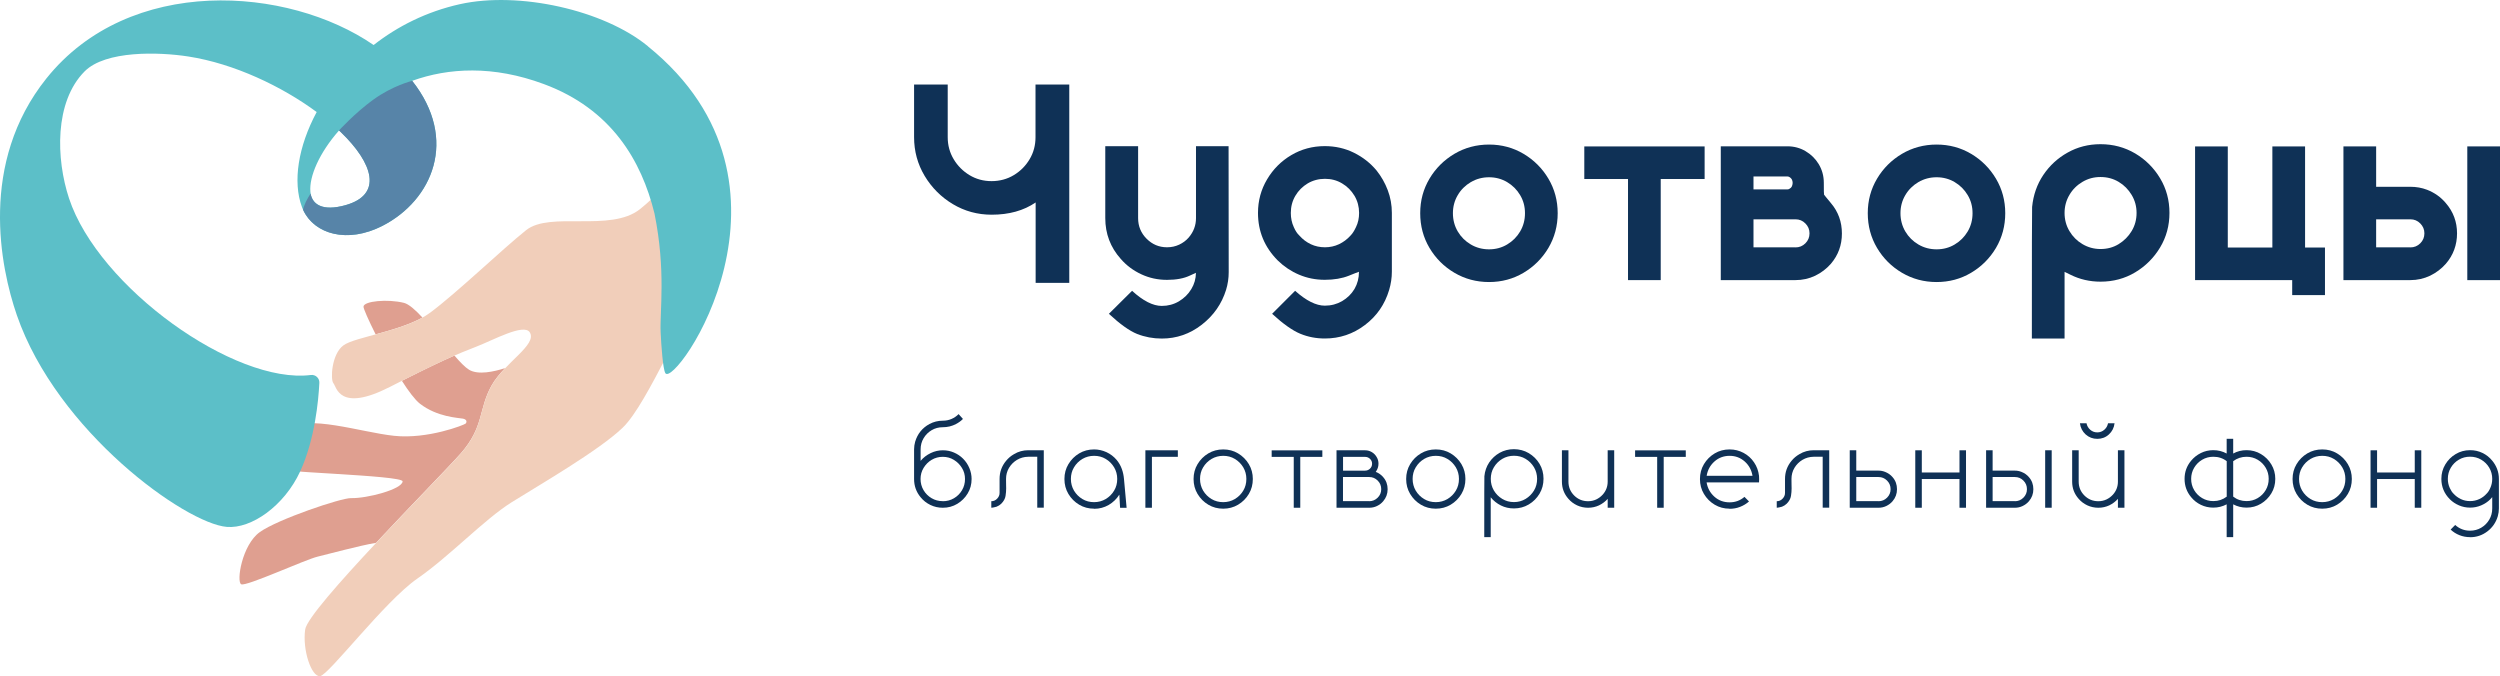 <?xml version="1.0" encoding="UTF-8"?> <svg xmlns="http://www.w3.org/2000/svg" id="_Слой_2" data-name="Слой 2" viewBox="0 0 402.07 108.72"><defs><style> .cls-1 { fill: #f1ceba; } .cls-2 { fill: #5784a8; } .cls-3 { fill: #df9f90; } .cls-4 { fill: #0f3156; } .cls-5 { fill: #5cbfc8; } </style></defs><g id="_стр7:_Форма_логотипа" data-name="стр7: Форма логотипа"><g><g><g><g><path class="cls-3" d="m67.94,51.07c-1.14-1.24-2.19-2.16-2.97-2.36-2.6-.65-6.5-.3-6.51.62,0,.33.8,2.15,1.95,4.44,2.48-.67,5.33-1.48,7.53-2.7Z"></path><path class="cls-3" d="m60.45,87.33c5.74-6.14,11.87-12.38,13.71-14.48,3.67-4.21,2.79-7.01,4.86-10.78.56-1.02,1.37-1.98,2.22-2.87-1.8.58-4.35,1.15-5.81.26-.62-.38-1.44-1.22-2.35-2.28-1.94.85-4.51,2.07-8.45,4.06,1.09,1.7,2.13,3.08,2.9,3.68,2.8,2.18,6.24,2.27,6.93,2.41.69.14.62.59.43.79-.2.21-6.1,2.55-11.51,1.97-5.42-.58-13.93-3.52-17.33-1.09-3.4,2.43-4.04,5.43-3.54,6.18.5.75,22.29,1.23,22.24,2.24-.06,1.26-5.71,2.76-8.3,2.69-1.58-.04-11.76,3.4-14.65,5.45-2.89,2.06-3.82,8.03-3,8.41s10.29-3.98,12.29-4.45c1.46-.34,6.76-1.79,9.39-2.22Z"></path></g><path class="cls-1" d="m106.48,37.43l-1.53-5.56c-.65.61-1.32,1.2-2.03,1.77-4.73,3.76-14.44.29-18.31,3.38-3.87,3.09-10.97,9.93-15.38,13.23-4.04,3.03-12.13,3.88-14.02,5.31-1.9,1.42-2.09,5.52-1.59,6.07.5.55.89,4.78,9.08.6,8.19-4.18,11.14-5.42,13.86-6.46,2.71-1.04,7.71-3.82,8.64-2.32,1.25,2.01-4.11,4.88-6.18,8.65-2.07,3.77-1.19,6.56-4.86,10.78-3.67,4.21-24.61,25.04-25.08,28.36-.47,3.32,1.02,7.63,2.38,7.51,1.37-.12,10.43-12.08,15.65-15.69s10.72-9.48,15.16-12.27c4.44-2.78,14.12-8.37,17.89-12.02,2.1-2.03,4.6-6.82,6.89-11.17l-.57-20.15Z"></path></g><g><path class="cls-5" d="m104.21,7.44c-7.09-5.83-20.76-8.88-30.24-6.77-5.38,1.2-10.05,3.57-13.88,6.57C46.3-2.25,20.82-4.07,7.46,12.62-3.4,26.19.04,42.96,2.71,50.69c6.49,18.74,27.11,33.49,33.76,34.05,3.97.34,9.25-3.4,11.8-8.91,2.37-5.14,2.95-11.41,3.09-14.25.04-.76-.62-1.37-1.37-1.27-12.23,1.55-34.16-14.1-38.89-28.41-2.09-6.33-2.38-15.52,2.52-20.43,3.36-3.36,11.87-3.13,16.69-2.38,7.36,1.15,15.01,4.79,20.62,8.93-2.97,5.53-3.88,11.21-2.37,15.27,1.56,4.21,7.06,6.06,12.99,3.01,7.98-4.11,12.21-13.85,4.74-23.3,5.83-2.1,13.01-2.51,21.17.52,10.87,4.03,15.7,12.29,17.8,20.82,1.87,9.26.83,15.75.99,19.11.1,2.13.36,5.86.75,6.55,1.46,2.65,24.76-30.29-2.8-52.55Zm-48.65,25.56c-3.84,1.07-5.46-.22-5.64-2.15-.22-2.44,1.42-6.26,4.61-9.87.09.09.19.17.28.26,5.24,5.05,6.79,10.07.75,11.76Z"></path><path class="cls-2" d="m60.04,16.02c-2.99,2.18-5.52,4.96-5.52,4.96.09.09.19.17.28.26,5.24,5.05,6.79,10.07.75,11.76-3.66,1.02-5.3-.1-5.6-1.87-.24.4-.49.76-.76,1.33-.18.38-.5,1.17-.43,1.32,1.8,3.87,7.09,5.46,12.79,2.52,7.98-4.11,12.21-13.85,4.74-23.3,0,0-3.17.78-6.25,3.03Z"></path></g></g><g><path class="cls-4" d="m171.99,45.49h-5.43v-12.93c-1.93,1.32-4.29,1.97-7.08,1.97-2.26,0-4.34-.57-6.23-1.7-1.89-1.13-3.4-2.64-4.54-4.54-1.13-1.89-1.7-3.97-1.7-6.23v-8.46h5.41v8.46c0,1.3.32,2.48.96,3.55.64,1.07,1.49,1.92,2.55,2.56,1.06.64,2.24.96,3.54.96s2.51-.32,3.57-.96c1.07-.64,1.92-1.5,2.55-2.56.64-1.07.95-2.25.95-3.55v-8.46h5.43v31.88Z"></path><path class="cls-4" d="m192.35,43.87c-.25.1-.57.25-.96.44-.98.47-2.21.7-3.7.7s-2.86-.3-4.14-.9c-1.29-.6-2.39-1.42-3.31-2.48-1.65-1.85-2.48-4.04-2.48-6.55v-11.57h5.28v11.57c0,1.3.46,2.41,1.37,3.32.91.91,2,1.37,3.28,1.37.7,0,1.35-.14,1.95-.42.6-.28,1.11-.66,1.53-1.14.79-.92,1.18-1.96,1.18-3.13v-11.57h5.24l.02,20.27c0,.96-.14,1.91-.42,2.83-.7,2.26-2.01,4.14-3.92,5.62-1.91,1.48-4.05,2.22-6.42,2.22-1.4,0-2.72-.25-3.97-.74-1.24-.5-2.75-1.58-4.54-3.24l3.73-3.7c1.77,1.62,3.36,2.43,4.78,2.43,1.01,0,1.93-.25,2.76-.74.83-.5,1.5-1.15,1.99-1.97.48-.79.73-1.66.74-2.61Z"></path><path class="cls-4" d="m218.56,43.71c-.23.07-.77.29-1.62.63-1.1.44-2.39.66-3.88.66s-2.86-.28-4.15-.83c-1.29-.55-2.43-1.32-3.41-2.28-2.12-2.13-3.18-4.68-3.18-7.65,0-1.96.49-3.76,1.46-5.39.97-1.64,2.27-2.94,3.89-3.9,1.62-.96,3.42-1.45,5.39-1.45,1.68,0,3.24.35,4.68,1.06,1.44.71,2.65,1.66,3.65,2.86.76.95,1.36,2.01,1.8,3.17.44,1.16.66,2.38.66,3.65v9.44c0,1.01-.15,1.99-.44,2.96-.69,2.31-1.98,4.19-3.89,5.63-1.91,1.45-4.06,2.17-6.45,2.17-1.39,0-2.7-.25-3.94-.76s-2.75-1.57-4.54-3.21l3.7-3.7c1.78,1.59,3.37,2.39,4.78,2.39,1.02,0,1.95-.25,2.78-.73.83-.49,1.5-1.14,1.99-1.96.48-.83.72-1.75.72-2.76Zm-5.48-3.94c.8,0,1.56-.16,2.26-.49.7-.33,1.32-.79,1.86-1.39.31-.31.6-.76.88-1.36.34-.69.5-1.45.5-2.28,0-1.01-.25-1.93-.74-2.76-.5-.83-1.16-1.5-1.99-1.99-.83-.5-1.75-.74-2.76-.74s-1.95.25-2.78.74c-.83.5-1.49,1.16-1.98,1.99-.49.83-.73,1.75-.73,2.76,0,.83.16,1.59.48,2.28.26.6.56,1.05.9,1.36.53.6,1.14,1.06,1.84,1.39.7.33,1.46.49,2.28.49Z"></path><path class="cls-4" d="m239.48,45.36c-2.03,0-3.89-.5-5.57-1.49-1.68-.99-3.02-2.33-4.01-4-.99-1.67-1.49-3.53-1.49-5.58s.5-3.88,1.49-5.55c.99-1.67,2.33-3,4.01-4,1.68-.99,3.54-1.49,5.57-1.49s3.88.5,5.55,1.49c1.67.99,3.01,2.33,4,4,.99,1.67,1.49,3.52,1.49,5.55s-.5,3.9-1.49,5.58c-.99,1.67-2.33,3.01-4,4s-3.52,1.49-5.55,1.49Zm0-5.26c1.07,0,2.04-.26,2.91-.78.88-.52,1.57-1.22,2.09-2.09.52-.88.78-1.86.78-2.94s-.26-2.04-.78-2.91c-.52-.88-1.22-1.57-2.09-2.09-.88-.52-1.85-.78-2.91-.78s-2.04.26-2.93.78c-.88.52-1.59,1.22-2.1,2.09-.52.88-.78,1.85-.78,2.91s.26,2.06.78,2.94c.52.88,1.22,1.57,2.1,2.09.88.52,1.86.78,2.93.78Z"></path><path class="cls-4" d="m267.09,45.05h-5.26v-16.26h-7.03v-5.24h19.35v5.24h-7.06v16.26Z"></path><path class="cls-4" d="m288.76,45.05h-12.01v-21.52h10.71c1.07,0,2.04.26,2.92.78.88.52,1.59,1.21,2.11,2.07.56.92.83,1.93.83,3.02,0,1.26.01,1.88.04,1.88h-.02s.37.5,1.12,1.38c1.18,1.39,1.77,3.02,1.77,4.89s-.59,3.48-1.77,4.87c-.7.8-1.54,1.44-2.52,1.92-.98.47-2.05.71-3.2.71Zm-1.29-14.59c.18,0,.35-.08.53-.24.18-.16.28-.42.31-.79-.01-.36-.12-.63-.31-.8s-.37-.25-.53-.25h-5.46v2.08h5.46Zm1.29,9.33c.63,0,1.16-.22,1.6-.66.44-.44.66-.97.66-1.6s-.22-1.14-.66-1.59c-.44-.45-.97-.67-1.6-.67h-6.75v4.51h6.75Z"></path><path class="cls-4" d="m311.46,45.36c-2.03,0-3.89-.5-5.57-1.49-1.68-.99-3.02-2.33-4.01-4-.99-1.67-1.49-3.53-1.49-5.58s.5-3.88,1.49-5.55c.99-1.67,2.33-3,4.01-4,1.68-.99,3.54-1.49,5.57-1.49s3.88.5,5.55,1.49c1.67.99,3.01,2.33,4,4,.99,1.67,1.49,3.52,1.49,5.55s-.5,3.9-1.49,5.58c-.99,1.67-2.33,3.01-4,4s-3.52,1.49-5.55,1.49Zm0-5.26c1.07,0,2.04-.26,2.91-.78.88-.52,1.57-1.22,2.09-2.09.52-.88.78-1.86.78-2.94s-.26-2.04-.78-2.91c-.52-.88-1.22-1.57-2.09-2.09-.88-.52-1.85-.78-2.91-.78s-2.04.26-2.93.78c-.88.52-1.59,1.22-2.1,2.09-.52.88-.78,1.85-.78,2.91s.26,2.06.78,2.94c.52.88,1.22,1.57,2.1,2.09.88.52,1.86.78,2.93.78Z"></path><path class="cls-4" d="m332.04,43.73v10.71h-5.26c0-13.77.01-20.79.04-21.06v-.09c.19-1.93.79-3.64,1.8-5.15,1.01-1.5,2.31-2.71,3.91-3.6,1.6-.9,3.36-1.35,5.29-1.35,2.04,0,3.9.5,5.58,1.49,1.67.99,3.01,2.33,4.01,4,1,1.67,1.5,3.53,1.5,5.56s-.5,3.88-1.5,5.55c-1,1.67-2.34,3.01-4.01,4.01-1.67,1-3.53,1.5-5.58,1.5-1.72,0-3.34-.37-4.84-1.12-.39-.19-.71-.34-.94-.46Zm5.78-3.68c1.08,0,2.06-.26,2.92-.79s1.57-1.23,2.09-2.1c.53-.88.79-1.85.79-2.91s-.26-2.02-.79-2.9c-.53-.88-1.22-1.58-2.09-2.1-.87-.52-1.84-.78-2.92-.78s-2.02.26-2.9.78c-.88.52-1.59,1.22-2.1,2.1-.52.88-.78,1.85-.78,2.9s.26,2.04.78,2.91c.52.88,1.22,1.58,2.1,2.1s1.85.79,2.9.79Z"></path><path class="cls-4" d="m373.91,47.46h-5.26v-2.41h-15.62v-21.5h5.26v16.26h7.17v-16.26h5.26v16.26h3.2v7.65Z"></path><path class="cls-4" d="m387.65,45.05h-10.76v-21.5h5.26v6.49h5.5c.95,0,1.85.16,2.69.48,1.2.47,2.21,1.18,3.02,2.15,1.2,1.39,1.8,3.01,1.8,4.86s-.6,3.5-1.8,4.89c-.7.8-1.55,1.44-2.53,1.92-.99.47-2.05.71-3.19.71Zm0-5.26c.63,0,1.16-.22,1.6-.66.44-.44.66-.97.66-1.6s-.22-1.14-.66-1.59c-.44-.45-.97-.67-1.6-.67h-5.5v4.51h5.5Zm14.42,5.26h-5.26v-21.5h5.26v21.5Z"></path></g><g><path class="cls-4" d="m151.63,81.66c-.72,0-1.38-.15-2-.45-.62-.3-1.14-.71-1.57-1.24-.7-.84-1.05-1.82-1.05-2.93v-4.76c0-.42.06-.83.17-1.23.38-1.28,1.16-2.24,2.31-2.86.66-.35,1.37-.53,2.14-.53.49,0,.96-.09,1.4-.28.44-.19.82-.45,1.14-.78l.7.78c-.33.33-.7.6-1.11.81-.65.35-1.36.52-2.13.52-.66,0-1.26.16-1.8.48-.54.32-.97.75-1.29,1.29-.32.54-.48,1.14-.48,1.8v1.84c.44-.53.98-.94,1.62-1.25s1.29-.45,1.96-.45c.63,0,1.23.12,1.78.36.56.24,1.05.57,1.47.99.44.44.77.94,1.01,1.51.24.57.36,1.16.36,1.76,0,.85-.21,1.63-.63,2.32-.42.7-.98,1.25-1.67,1.67-.7.42-1.47.63-2.32.63Zm0-1.05c.66,0,1.26-.16,1.8-.48.54-.32.97-.75,1.29-1.29.32-.54.48-1.14.48-1.8s-.16-1.24-.49-1.78c-.33-.54-.76-.97-1.3-1.3-.54-.33-1.13-.49-1.78-.49s-1.25.16-1.79.48c-.54.32-.97.76-1.3,1.3-.33.54-.49,1.14-.49,1.78s.16,1.26.48,1.8c.32.54.75.97,1.29,1.29.54.32,1.14.48,1.8.48Z"></path><path class="cls-4" d="m159.46,81.66s-.03,0-.03,0v-1.05c.36,0,.67-.13.93-.4s.4-.57.4-.93v-2.25c0-1.11.35-2.08,1.05-2.92.36-.44.78-.79,1.27-1.07.7-.42,1.46-.63,2.3-.63h2.49v9.24h-1.05v-8.19h-1.46c-.66.01-1.26.18-1.8.5-.53.32-.96.75-1.28,1.28-.32.54-.48,1.13-.48,1.79,0,.47,0,.79.01.98,0,.18.01.36.01.53,0,.37-.03.78-.1,1.22-.07.44-.3.86-.69,1.25-.22.21-.47.37-.75.48-.02,0-.07.02-.16.04-.09.02-.19.05-.29.07-.11.03-.2.04-.28.05h-.1Z"></path><path class="cls-4" d="m175.96,81.81c-.88,0-1.68-.21-2.4-.64s-1.3-1.01-1.73-1.73-.64-1.52-.64-2.4.21-1.67.64-2.39,1.01-1.3,1.73-1.73,1.52-.64,2.4-.64c.69,0,1.35.15,1.99.44.64.3,1.18.71,1.64,1.25.36.44.64.92.83,1.45.19.52.3,1.06.35,1.63l.42,4.62h-1.05l-.12-2.12c-.43.69-1,1.24-1.71,1.66-.71.41-1.49.62-2.35.62Zm0-1.05c.68,0,1.31-.17,1.87-.5.56-.34,1.01-.78,1.35-1.35.34-.56.5-1.19.5-1.88s-.17-1.31-.5-1.87c-.34-.56-.78-1.01-1.35-1.35-.56-.34-1.19-.5-1.87-.5s-1.32.17-1.88.5c-.56.34-1.01.78-1.35,1.35-.34.56-.5,1.19-.5,1.87s.17,1.32.5,1.88c.34.56.78,1.01,1.35,1.35.56.34,1.19.5,1.88.5Z"></path><path class="cls-4" d="m185.26,81.66h-1.05v-9.24h5.22v1.05h-4.17v8.18Z"></path><path class="cls-4" d="m196.73,81.81c-.88,0-1.68-.21-2.4-.64s-1.3-1.01-1.73-1.73-.64-1.52-.64-2.4.21-1.67.64-2.39,1.01-1.3,1.73-1.73,1.52-.64,2.4-.64,1.67.21,2.39.64,1.3,1.01,1.73,1.73.64,1.52.64,2.39-.21,1.68-.64,2.4-1.01,1.3-1.73,1.73-1.52.64-2.39.64Zm0-1.05c.68,0,1.31-.17,1.87-.5.56-.34,1.01-.78,1.35-1.35.34-.56.5-1.19.5-1.88s-.17-1.31-.5-1.87c-.34-.56-.78-1.01-1.35-1.35-.56-.34-1.19-.5-1.87-.5s-1.32.17-1.88.5c-.56.34-1.01.78-1.35,1.35-.34.56-.5,1.19-.5,1.87s.17,1.32.5,1.88c.34.56.78,1.01,1.35,1.35.56.34,1.19.5,1.88.5Z"></path><path class="cls-4" d="m209.12,81.66h-1.05v-8.18h-3.55v-1.05h8.15v1.05h-3.55v8.18Z"></path><path class="cls-4" d="m220.2,81.66h-5.25v-9.24h4.6c.39,0,.75.1,1.07.29.33.19.58.45.77.77.21.33.31.7.31,1.1,0,.47-.15.91-.44,1.31.48.19.88.47,1.2.85.48.55.71,1.2.71,1.94s-.24,1.38-.71,1.93c-.27.33-.61.58-1,.77s-.81.28-1.27.28Zm-.65-5.97c.31,0,.57-.11.79-.32.22-.21.33-.48.33-.79s-.11-.57-.33-.78c-.22-.21-.48-.32-.79-.32h-3.55v2.22h3.55Zm.65,4.92c.53,0,.99-.19,1.37-.57s.57-.83.57-1.37-.19-1-.57-1.38c-.38-.38-.83-.57-1.37-.57h-4.21v3.88h4.21Z"></path><path class="cls-4" d="m230.92,81.81c-.88,0-1.68-.21-2.4-.64s-1.3-1.01-1.73-1.73-.64-1.52-.64-2.4.21-1.67.64-2.39,1.01-1.3,1.73-1.73,1.52-.64,2.4-.64,1.67.21,2.39.64,1.3,1.01,1.73,1.73.64,1.52.64,2.39-.21,1.68-.64,2.4-1.01,1.3-1.73,1.73-1.52.64-2.39.64Zm0-1.05c.68,0,1.31-.17,1.87-.5.56-.34,1.01-.78,1.35-1.35.34-.56.5-1.19.5-1.88s-.17-1.31-.5-1.87c-.34-.56-.78-1.01-1.35-1.35-.56-.34-1.19-.5-1.87-.5s-1.32.17-1.88.5c-.56.34-1.01.78-1.35,1.35-.34.56-.5,1.19-.5,1.87s.17,1.32.5,1.88c.34.56.78,1.01,1.35,1.35.56.34,1.19.5,1.88.5Z"></path><path class="cls-4" d="m239.76,86.39h-1.05c0-6.38,0-9.63.02-9.76v-.04c.08-.82.34-1.56.77-2.21.44-.65,1-1.17,1.69-1.56.69-.38,1.46-.58,2.29-.58s1.67.21,2.39.64,1.3,1,1.73,1.72c.43.72.64,1.52.64,2.4s-.21,1.68-.64,2.4-1.01,1.3-1.73,1.73-1.52.64-2.39.64c-.76,0-1.46-.16-2.1-.48s-1.19-.76-1.63-1.31v6.4Zm3.73-5.64c.68,0,1.31-.17,1.87-.51.56-.34,1.01-.79,1.35-1.35.34-.56.5-1.19.5-1.87s-.17-1.31-.5-1.87c-.34-.56-.78-1.01-1.35-1.35-.56-.34-1.19-.5-1.87-.5s-1.32.17-1.88.5c-.56.34-1.01.78-1.35,1.35-.34.56-.5,1.19-.5,1.87s.17,1.31.5,1.87c.34.56.78,1.01,1.35,1.35.56.34,1.19.51,1.88.51Z"></path><path class="cls-4" d="m259.61,81.66h-1.05v-1.43c-.39.44-.86.79-1.4,1.05-.54.25-1.13.38-1.75.38s-1.22-.13-1.76-.38c-.54-.25-1.01-.6-1.4-1.05-.7-.79-1.05-1.71-1.05-2.77v-5.04h1.05v5.04c0,.87.31,1.62.92,2.23s1.36.92,2.23.92c.47,0,.9-.09,1.31-.28.4-.19.75-.45,1.05-.78.53-.59.8-1.29.8-2.09v-5.04h1.05v9.24Z"></path><path class="cls-4" d="m267.57,81.66h-1.05v-8.18h-3.55v-1.05h8.15v1.05h-3.55v8.18Z"></path><path class="cls-4" d="m278.17,81.81c-.88,0-1.68-.21-2.4-.64s-1.3-1.01-1.73-1.73-.64-1.52-.64-2.39.21-1.68.64-2.4,1.01-1.3,1.73-1.73,1.52-.64,2.4-.64c.81,0,1.56.19,2.25.56.69.37,1.25.88,1.68,1.52.44.64.7,1.36.8,2.17l.02.53-.02.52h-8.43c.15.92.57,1.69,1.25,2.3s1.5.91,2.44.91,1.71-.29,2.4-.88l.73.74c-.42.37-.9.66-1.44.87-.53.21-1.1.31-1.7.31Zm3.68-5.29c-.15-.92-.57-1.69-1.25-2.3-.69-.61-1.5-.91-2.43-.91s-1.76.3-2.44.91-1.1,1.37-1.25,2.3h7.37Z"></path><path class="cls-4" d="m285.78,81.66s-.03,0-.03,0v-1.05c.36,0,.67-.13.93-.4s.4-.57.4-.93v-2.25c0-1.11.35-2.08,1.05-2.92.36-.44.78-.79,1.27-1.07.7-.42,1.46-.63,2.3-.63h2.49v9.24h-1.05v-8.19h-1.46c-.66.01-1.26.18-1.8.5-.53.32-.96.75-1.28,1.28-.32.54-.48,1.13-.48,1.79,0,.47,0,.79.01.98,0,.18.01.36.01.53,0,.37-.03.78-.1,1.22-.07.44-.3.86-.69,1.25-.22.21-.47.37-.75.48-.02,0-.07.02-.16.04-.09.02-.19.05-.29.07-.11.03-.2.04-.28.05h-.1Z"></path><path class="cls-4" d="m302.12,81.66h-4.63v-9.24h1.05v3.27h3.58c.37,0,.72.07,1.05.2.48.19.89.47,1.21.85.48.55.71,1.2.71,1.94s-.24,1.38-.71,1.93c-.28.33-.62.58-1.01.77s-.81.28-1.26.28Zm0-1.05c.53,0,.99-.19,1.37-.57s.57-.83.57-1.37-.19-1-.57-1.38c-.38-.38-.83-.57-1.37-.57h-3.58v3.88h3.58Z"></path><path class="cls-4" d="m316.19,81.66h-1.05v-4.62h-6.06v4.62h-1.05v-9.24h1.05v3.57h6.06v-3.57h1.05v9.24Z"></path><path class="cls-4" d="m324.05,81.66h-4.63v-9.24h1.05v3.27h3.58c.37,0,.72.07,1.05.2.48.19.89.47,1.21.85.48.55.71,1.2.71,1.94s-.24,1.38-.71,1.93c-.28.33-.62.58-1.01.77s-.81.28-1.26.28Zm0-1.05c.53,0,.99-.19,1.37-.57s.57-.83.57-1.37-.19-1-.57-1.38c-.38-.38-.83-.57-1.37-.57h-3.58v3.88h3.58Zm5.92,1.05h-1.05v-9.24h1.05v9.24Z"></path><path class="cls-4" d="m341.67,81.66h-1.05v-1.43c-.39.44-.86.79-1.4,1.05-.54.25-1.13.38-1.75.38s-1.22-.13-1.76-.38c-.54-.25-1.01-.6-1.4-1.05-.7-.79-1.05-1.71-1.05-2.77v-5.04h1.05v5.04c0,.87.31,1.62.92,2.23s1.36.92,2.23.92c.47,0,.9-.09,1.31-.28.4-.19.75-.45,1.05-.78.53-.59.8-1.29.8-2.09v-5.04h1.05v9.24Zm-4.36-11.08c-.73,0-1.35-.24-1.88-.71-.52-.48-.83-1.07-.92-1.8h1.06c.08.42.28.77.6,1.05.32.28.7.42,1.13.42s.81-.14,1.13-.42c.32-.28.52-.63.6-1.05h1.05c-.08.72-.39,1.32-.91,1.8-.52.48-1.15.71-1.87.71Z"></path><path class="cls-4" d="m359.16,86.39h-1.05v-5.28c-.66.35-1.37.53-2.15.53-.72,0-1.38-.15-2-.45-.62-.3-1.14-.71-1.57-1.24-.7-.84-1.05-1.82-1.05-2.93s.35-2.08,1.05-2.92c.43-.52.95-.93,1.57-1.24.62-.31,1.29-.46,2-.46.77,0,1.49.18,2.15.54v-2.37h1.05v2.37c.66-.36,1.37-.54,2.15-.54.85,0,1.62.21,2.32.63.7.42,1.26.98,1.67,1.67.42.7.63,1.47.63,2.32s-.21,1.63-.63,2.32c-.42.7-.98,1.25-1.67,1.67-.7.42-1.47.63-2.32.63-.78,0-1.49-.18-2.15-.53v5.28Zm-3.19-5.8c.81,0,1.53-.24,2.15-.72v-5.7c-.62-.48-1.33-.71-2.15-.71-.66,0-1.26.16-1.8.48-.54.32-.97.75-1.29,1.29-.32.54-.48,1.14-.48,1.79s.16,1.26.48,1.8c.32.54.75.97,1.29,1.29.54.32,1.14.48,1.8.48Zm5.34,0c.65,0,1.25-.16,1.79-.48.54-.32.97-.75,1.29-1.29.32-.54.48-1.14.48-1.8s-.16-1.25-.48-1.79c-.32-.54-.75-.97-1.29-1.29-.54-.32-1.14-.48-1.79-.48-.81,0-1.53.24-2.15.71v5.7c.62.48,1.33.72,2.15.72Z"></path><path class="cls-4" d="m373.48,81.81c-.88,0-1.68-.21-2.4-.64s-1.3-1.01-1.73-1.73-.64-1.52-.64-2.4.21-1.67.64-2.39,1.01-1.3,1.73-1.73,1.52-.64,2.4-.64,1.67.21,2.39.64,1.3,1.01,1.73,1.73.64,1.52.64,2.39-.21,1.68-.64,2.4-1.01,1.3-1.73,1.73-1.52.64-2.39.64Zm0-1.05c.68,0,1.31-.17,1.87-.5.56-.34,1.01-.78,1.35-1.35.34-.56.5-1.19.5-1.88s-.17-1.31-.5-1.87c-.34-.56-.78-1.01-1.35-1.35-.56-.34-1.19-.5-1.87-.5s-1.32.17-1.88.5c-.56.34-1.01.78-1.35,1.35-.34.56-.5,1.19-.5,1.87s.17,1.32.5,1.88c.34.56.78,1.01,1.35,1.35.56.34,1.19.5,1.88.5Z"></path><path class="cls-4" d="m389.41,81.66h-1.05v-4.62h-6.06v4.62h-1.05v-9.24h1.05v3.57h6.06v-3.57h1.05v9.24Z"></path><path class="cls-4" d="m397.26,86.39c-.61,0-1.18-.11-1.71-.32-.53-.21-1.01-.51-1.42-.9l.73-.74c.68.61,1.47.92,2.39.92.66,0,1.26-.16,1.8-.48.54-.32.97-.75,1.29-1.29.32-.54.48-1.14.48-1.8v-1.83c-.1.12-.2.23-.31.35-.42.42-.91.74-1.47.98-.56.24-1.15.36-1.78.36s-1.23-.12-1.78-.36c-.56-.24-1.05-.56-1.47-.98-.91-.91-1.37-2.01-1.37-3.28,0-.85.21-1.62.63-2.32.42-.7.97-1.26,1.67-1.67.7-.42,1.47-.63,2.32-.63.72,0,1.38.15,2,.45s1.14.72,1.57,1.25c.33.4.59.84.78,1.34s.28,1.02.28,1.58v4.76c0,.42-.06.84-.18,1.26-.3,1-.86,1.81-1.68,2.43-.82.62-1.74.93-2.76.93Zm0-5.8c.53,0,1.02-.11,1.47-.32.46-.21.85-.5,1.18-.87.22-.21.42-.51.59-.9.21-.46.32-.95.32-1.48,0-.66-.16-1.26-.48-1.8-.32-.54-.75-.97-1.29-1.29-.54-.32-1.14-.48-1.8-.48s-1.26.16-1.8.48c-.54.32-.97.75-1.29,1.29-.32.54-.48,1.14-.48,1.8,0,.53.11,1.03.32,1.48.18.38.37.68.6.9.33.36.72.65,1.18.87s.95.32,1.48.32Z"></path></g></g></g></svg> 